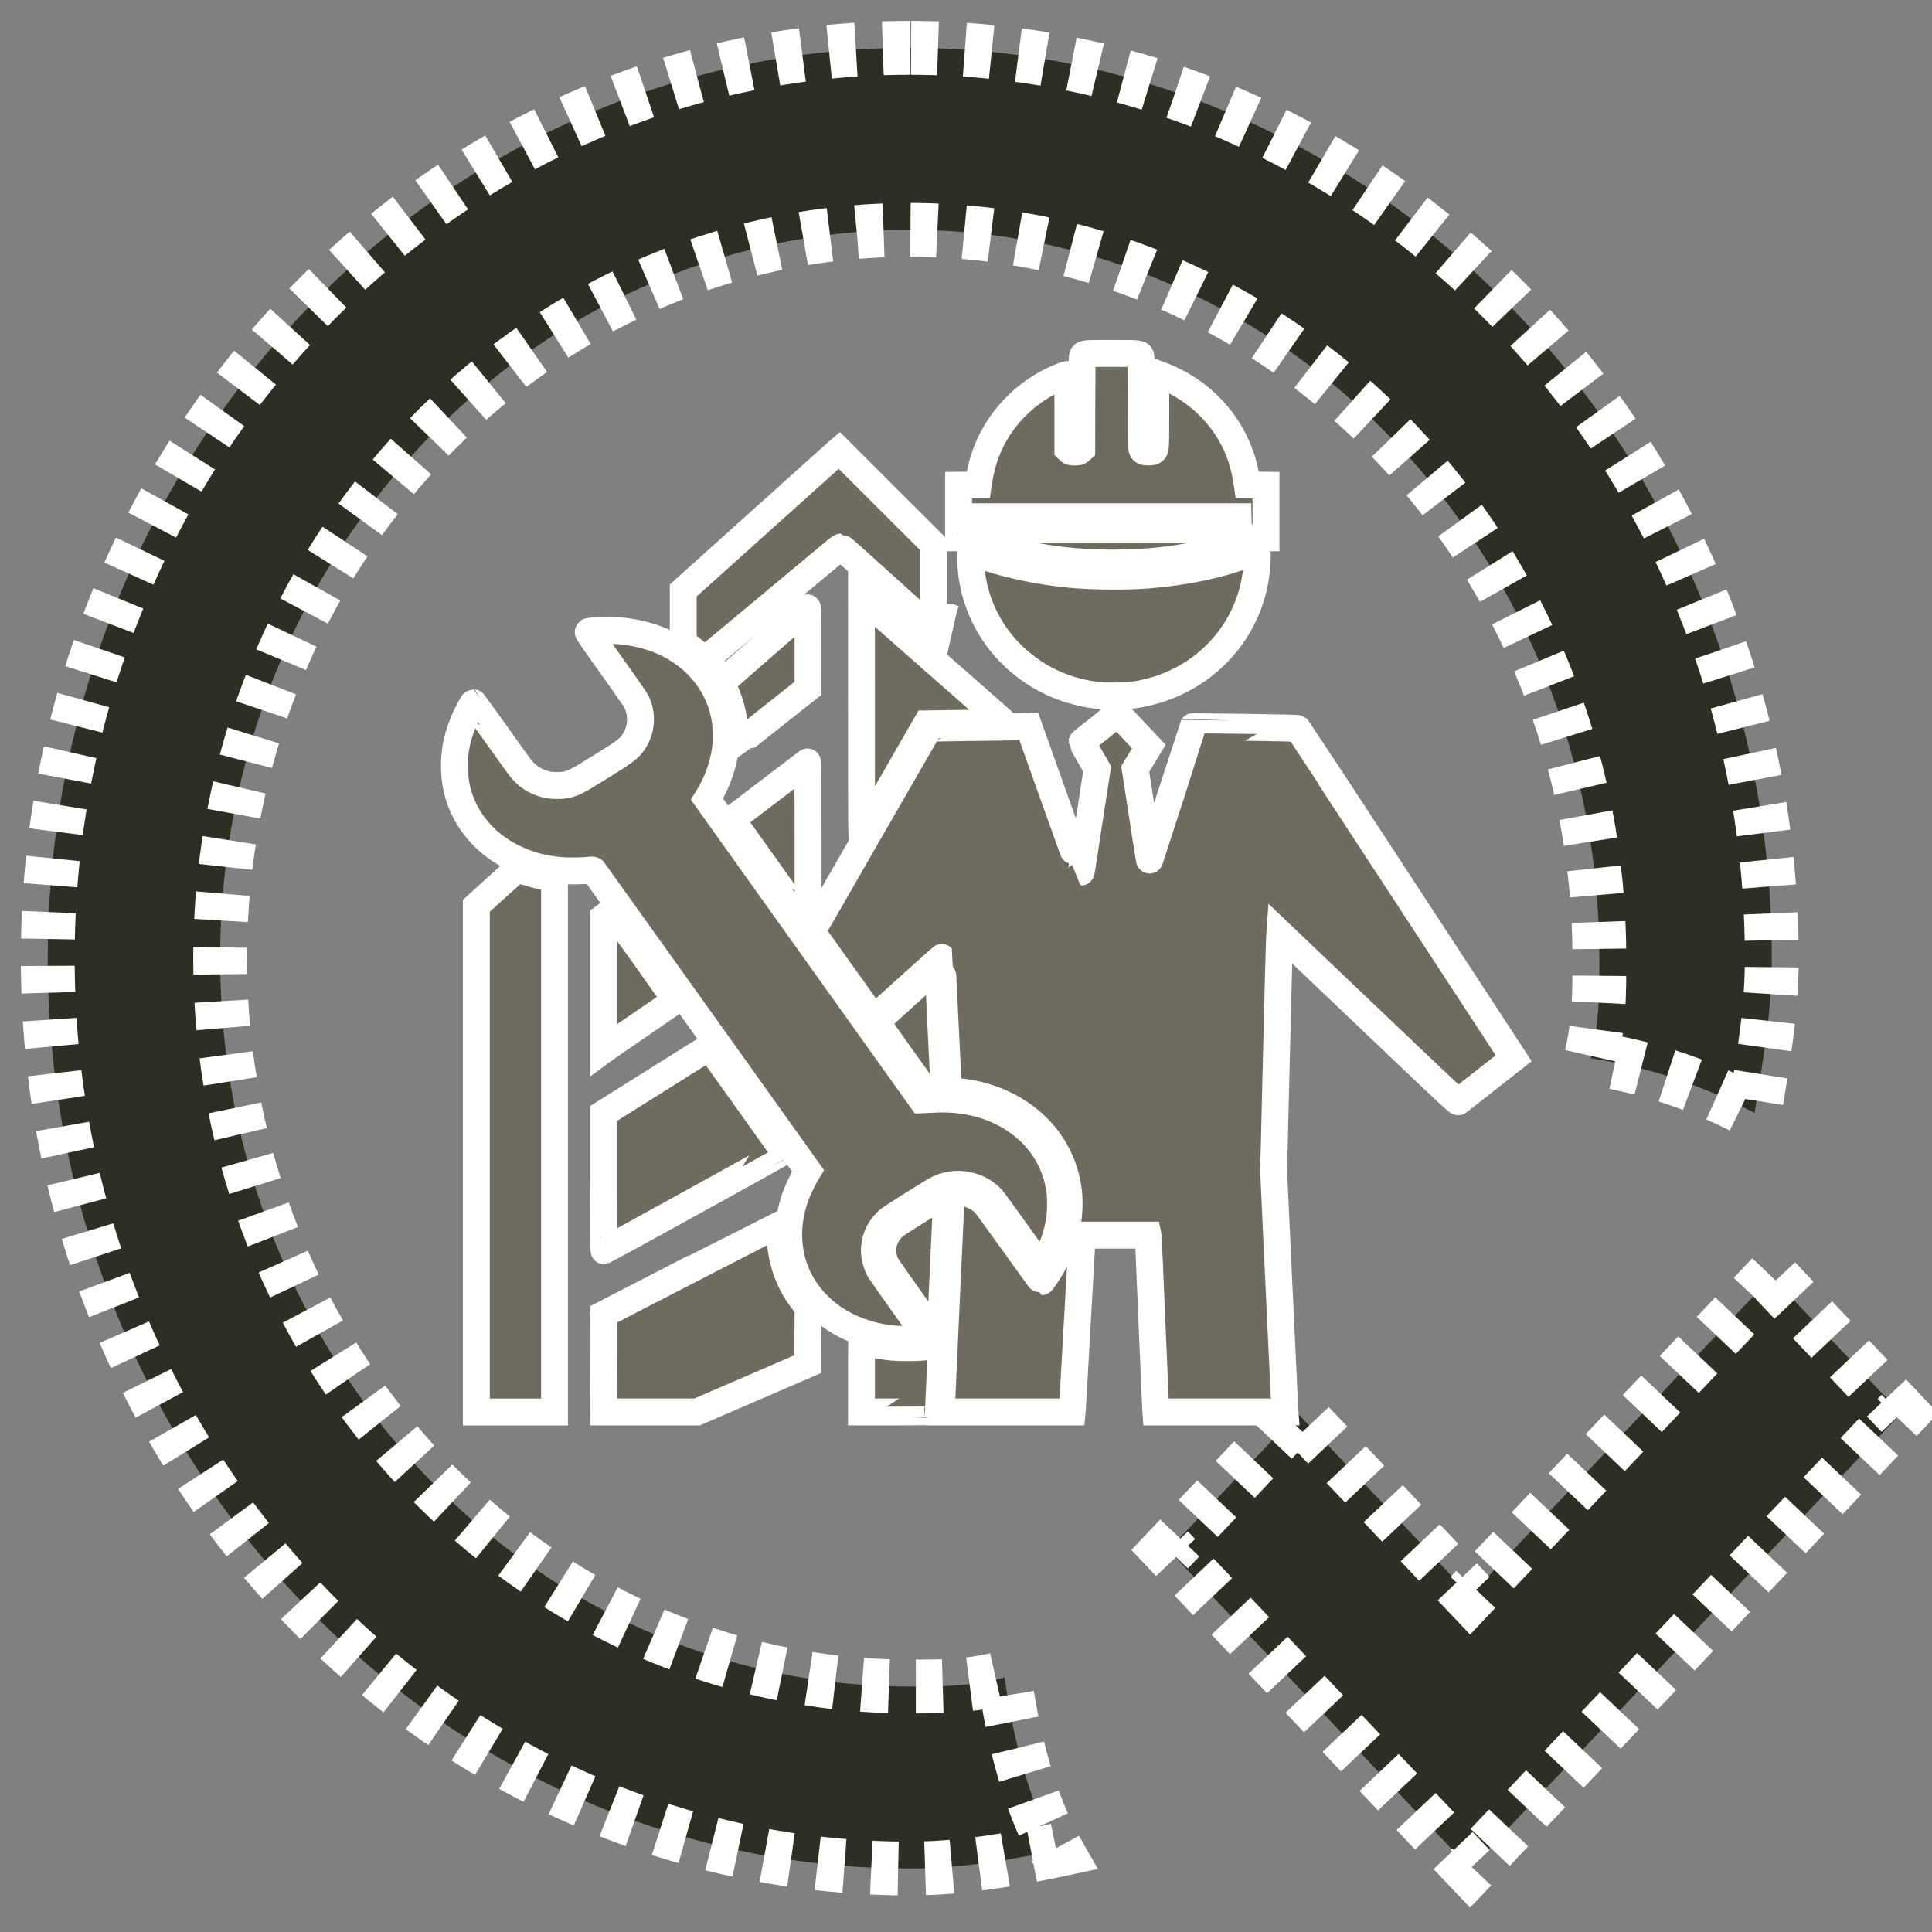 <?xml version="1.0" encoding="UTF-8" standalone="no"?>
<svg
   version="1.1"
   id="mdi-clock-check-outline"
   width="512"
   height="512"
   viewBox="0 0 512 512"
   inkscape:version="1.1.1 (3bf5ae0d25, 2021-09-20)"
   sodipodi:docname="opyt.svg"
   xmlns:inkscape="http://www.inkscape.org/namespaces/inkscape"
   xmlns:sodipodi="http://sodipodi.sourceforge.net/DTD/sodipodi-0.dtd"
   xmlns="http://www.w3.org/2000/svg"
   xmlns:svg="http://www.w3.org/2000/svg"
   xmlns:rdf="http://www.w3.org/1999/02/22-rdf-syntax-ns#"
   xmlns:cc="http://creativecommons.org/ns#"
   xmlns:dc="http://purl.org/dc/elements/1.1/">
  <rect x="0" y="0" width="512" height="512" fill="#808080" stroke="none"/>
  <defs
     id="defs7" />
  <sodipodi:namedview
     pagecolor="#ffffff"
     bordercolor="#666666"
     borderopacity="1"
     objecttolerance="10"
     gridtolerance="10"
     guidetolerance="10"
     inkscape:pageopacity="0"
     inkscape:pageshadow="2"
     inkscape:window-width="1902"
     inkscape:window-height="995"
     id="namedview5"
     showgrid="false"
     fit-margin-top="0"
     fit-margin-left="0"
     fit-margin-right="0"
     fit-margin-bottom="0"
     inkscape:zoom="1.1253621"
     inkscape:cx="214.15329"
     inkscape:cy="292.79464"
     inkscape:window-x="-15"
     inkscape:window-y="7"
     inkscape:window-maximized="0"
     inkscape:current-layer="mdi-clock-check-outline"
     inkscape:pagecheckerboard="0" />
  <g
     inkscape:groupmode="layer"
     id="layer1"
     inkscape:label="Layer 1" />
  <g
     id="g9623">
    <path
       style="fill:#2e2e25;fill-opacity:1;stroke:#ffffff;stroke-width:14.262;stroke-miterlimit:4;stroke-dasharray:7.131, 7.131;stroke-dashoffset:0;stroke-opacity:1"
       d="m 241.081,12.68 c -125.643,0 -228.428,108.562 -228.428,241.249 0,132.687 102.785,241.249 228.428,241.249 13.707,0 27.429,-2.417 38.851,-4.83 -6.853,-12.062 -11.415,-28.936 -13.7,-45.823 -9.138,2.412 -16.013,2.415 -25.151,2.415 -100.515,0 -182.743,-86.861 -182.743,-193.011 0,-106.15 82.228,-193.011 182.743,-193.011 100.515,0 182.773,86.861 182.773,193.011 0,9.65 0.006,16.884 -2.278,26.534 15.991,2.412 29.701,7.252 43.407,14.489 2.284,-14.475 4.557,-26.548 4.557,-41.023 0,-132.687 -102.815,-241.249 -228.458,-241.249 z m 6.265,154.256 c 0.331,0.03 1.983,0.163 4.077,0.353 -0.172,-0.064 -0.338,-0.142 -0.51,-0.206 -2.967,-0.133 -3.89,-0.177 -3.567,-0.147 z m 222.193,171.425 -79.95,84.431 -45.686,-48.238 -34.264,36.193 79.95,84.431 114.214,-120.625 z"
       id="path3" />
    <path
       style="fill:#706b5f;fill-opacity:1;stroke-width:7.127;stroke:#ffffff;stroke-opacity:1;stroke-miterlimit:4;stroke-dasharray:none"
       d="m 126.239,307.117 v -67.069 l 1.77,-1.617 c 0.973,-0.889 2.059,-1.878 2.413,-2.197 6.082,-5.483 6.699,-6.015 6.882,-5.937 0.108,0.046 0.987,0.354 1.953,0.686 1.997,0.685 4.299,1.258 6.319,1.574 l 1.384,0.216 v 70.708 70.708 h -10.36 -10.36 z m 33.751,54.12 0.033,-12.949 23.359,-12.047 c 12.847,-6.626 23.388,-12.049 23.423,-12.051 0.035,-0.002 0.046,1.141 0.024,2.54 -0.049,3.084 0.168,4.985 0.876,7.704 1.065,4.084 2.907,7.69 5.59,10.942 l 0.847,1.027 -0.033,7.554 -0.033,7.554 -9.009,3.891 c -4.955,2.14 -11.557,4.992 -14.672,6.338 l -5.663,2.447 -12.388,-7e-5 -12.388,-8e-5 z m 68.308,3.514 c 0,-8.935 0.012,-9.431 0.225,-9.351 0.584,0.22 2.954,0.823 4.16,1.058 2.858,0.557 4.414,0.694 7.842,0.691 3.245,-0.004 4.763,-0.125 7.529,-0.601 0.566,-0.098 1.033,-0.169 1.038,-0.158 0.012,0.026 -0.819,17.725 -0.833,17.764 -0.007,0.017 -4.5,0.031 -9.986,0.031 h -9.974 z m 21.201,8.273 c 0.032,-0.639 0.623,-13.671 1.314,-28.959 0.691,-15.288 1.298,-27.838 1.35,-27.889 0.198,-0.193 3.331,-0.093 4.192,0.134 1.707,0.45 3.369,1.372 4.548,2.523 0.37,0.361 3.852,5.116 7.856,10.728 3.955,5.543 7.235,10.079 7.289,10.079 0.138,0 2.016,-2.828 2.879,-4.334 3.709,-6.474 5.192,-14.322 3.997,-21.151 -2.151,-12.29 -11.836,-21.615 -25.275,-24.335 -1.297,-0.263 -3.055,-0.5 -5.556,-0.749 l -0.723,-0.072 -0.08,-1.155 c -0.044,-0.635 -0.435,-8.561 -0.869,-17.612 -0.434,-9.051 -0.808,-16.477 -0.83,-16.502 -0.035,-0.038 -11.765,10.473 -16.477,14.763 l -1.555,1.416 -8.203,-11.493 -8.203,-11.493 15.461,-26.913 c 8.504,-14.802 15.501,-26.949 15.549,-26.993 0.049,-0.044 5.185,-0.143 11.414,-0.22 6.229,-0.077 12.165,-0.172 13.192,-0.211 l 1.866,-0.07 6.885,19.29 c 3.787,10.609 6.918,19.29 6.958,19.292 0.04,9.4e-4 0.162,-0.578 0.271,-1.286 0.109,-0.708 1.054,-6.856 2.099,-13.662 l 1.901,-12.374 -2.011,-3.502 c -1.106,-1.926 -2.011,-3.547 -2.011,-3.602 0,-0.055 1.404,-1.188 3.121,-2.519 1.717,-1.33 3.701,-2.932 4.409,-3.559 0.708,-0.627 1.411,-1.241 1.561,-1.365 0.268,-0.222 0.285,-0.213 1.05,0.565 0.428,0.435 0.888,0.915 1.024,1.068 0.135,0.153 0.796,0.859 1.469,1.57 0.672,0.711 2.096,2.219 3.163,3.35 l 1.941,2.057 -0.656,1.084 c -0.361,0.596 -1.174,1.932 -1.807,2.968 l -1.152,1.884 0.271,1.759 c 2.447,15.877 3.386,21.914 3.449,22.173 0.072,0.296 0.082,0.3 0.187,0.063 0.061,-0.138 2.642,-8.109 5.735,-17.713 3.093,-9.604 5.631,-17.474 5.64,-17.489 0.009,-0.015 6.239,0.063 13.845,0.173 9.796,0.142 13.871,0.241 13.973,0.341 0.079,0.077 12.769,19.447 28.198,43.043 15.43,23.596 28.265,43.223 28.523,43.617 l 0.469,0.715 -7.238,5.68 c -3.981,3.124 -7.329,5.755 -7.439,5.847 -0.175,0.145 -3.237,-2.724 -23.745,-22.258 l -23.544,-22.425 -0.092,1.29 c -0.051,0.709 -0.421,14.914 -0.822,31.566 l -0.73,30.276 1.432,30.779 c 0.788,16.928 1.468,31.273 1.511,31.878 l 0.08,1.099 H 323.438 306.325 l -0.079,-1.162 c -0.043,-0.639 -0.49,-11.055 -0.993,-23.147 -0.503,-12.092 -0.94,-22.112 -0.971,-22.267 l -0.057,-0.283 h -8.679 -8.679 l -0.065,0.408 c -0.035,0.225 -0.618,10.415 -1.295,22.644 -0.677,12.23 -1.265,22.589 -1.307,23.021 l -0.077,0.785 H 266.782 249.44 Z m -7.308,-27.321 c -3.783,-5.297 -7.086,-10.041 -7.34,-10.542 -0.837,-1.652 -1.102,-3.76 -0.704,-5.593 0.39,-1.797 1.621,-3.741 3.07,-4.85 0.439,-0.336 3.26,-2.144 6.27,-4.017 4.931,-3.07 6.862,-4.177 7.284,-4.178 0.097,-7e-5 0.126,0.276 0.09,0.848 -0.029,0.466 -0.428,9.183 -0.886,19.37 -0.458,10.187 -0.849,18.538 -0.869,18.558 -0.02,0.02 -3.132,-4.298 -6.915,-9.595 z m -5.687,9.126 c -7.338,-0.758 -14.15,-3.702 -18.995,-8.211 -8.036,-7.478 -10.561,-18.474 -6.753,-29.404 0.534,-1.533 2.107,-4.854 2.982,-6.298 l 0.391,-0.645 -28.321,-39.682 c -15.577,-21.825 -28.401,-39.77 -28.498,-39.877 -0.142,-0.157 -0.324,-0.177 -0.92,-0.102 -1.628,0.204 -5.652,0.267 -7.5,0.117 -4.721,-0.382 -8.582,-1.391 -12.548,-3.279 -7.785,-3.706 -13.212,-10.136 -15.168,-17.97 -0.978,-3.918 -1.002,-8.675 -0.066,-12.925 0.359,-1.631 1.355,-4.543 2.139,-6.255 0.67,-1.463 2.092,-4.051 2.227,-4.051 0.042,0 2.646,3.604 5.786,8.009 3.14,4.405 6.103,8.525 6.585,9.157 1.691,2.219 3.986,3.723 6.798,4.457 1.439,0.375 4.083,0.412 5.534,0.077 1.931,-0.446 2.861,-0.936 8.992,-4.742 6.569,-4.077 7.551,-4.82 8.775,-6.64 2.127,-3.163 2.383,-7.365 0.653,-10.727 -0.26,-0.505 -3.272,-4.838 -6.694,-9.629 -4.511,-6.316 -6.175,-8.738 -6.055,-8.811 0.306,-0.185 2.601,-0.309 5.526,-0.3 2.306,0.008 3.302,0.068 4.891,0.296 7.39,1.06 13.636,4.005 18.305,8.63 4.22,4.181 6.747,9.138 7.643,14.997 0.267,1.745 0.303,5.536 0.07,7.286 -0.593,4.451 -2.21,9.037 -4.488,12.726 l -0.45,0.729 0.33,0.465 c 0.182,0.256 12.981,18.188 28.442,39.849 l 28.112,39.384 0.432,-0.013 c 0.237,-0.008 1.445,-0.069 2.684,-0.138 7.392,-0.412 14.325,1.124 19.98,4.427 7.696,4.495 12.454,11.493 13.555,19.935 0.286,2.192 0.199,6.003 -0.187,8.201 -0.473,2.692 -1.248,5.198 -2.405,7.778 -0.653,1.456 -2.14,4.124 -2.292,4.114 -0.055,-0.004 -2.875,-3.896 -6.266,-8.65 -3.391,-4.754 -6.487,-8.995 -6.879,-9.425 -2.865,-3.139 -7.618,-4.542 -11.836,-3.495 -0.707,0.176 -1.692,0.508 -2.188,0.738 -1.41,0.655 -12.511,7.637 -13.421,8.441 -3.303,2.918 -4.505,7.335 -3.106,11.422 0.214,0.625 0.561,1.436 0.772,1.801 0.211,0.366 3.168,4.566 6.571,9.335 3.403,4.768 6.166,8.692 6.138,8.718 -0.28,0.273 -7.091,0.404 -9.277,0.179 z m -76.546,-41.545 v -18.21 l 9.878,-6.195 c 5.433,-3.407 11.715,-7.348 13.961,-8.759 2.246,-1.41 4.138,-2.545 4.205,-2.522 0.147,0.051 19.705,27.437 19.698,27.58 -0.003,0.083 -47.237,26.142 -47.62,26.273 -0.078,0.026 -0.123,-6.648 -0.123,-18.168 z m 78.893,-33.147 c -3.575,-5.016 -6.499,-9.199 -6.499,-9.298 0,-0.098 3.649,-3.462 8.108,-7.475 7.998,-7.198 8.109,-7.291 8.14,-6.874 0.018,0.233 0.349,7.066 0.737,15.184 0.388,8.119 0.742,15.332 0.786,16.029 l 0.081,1.267 -2.256,0.083 c -1.241,0.046 -2.333,0.11 -2.427,0.143 -0.111,0.039 -2.456,-3.146 -6.671,-9.059 z m -78.893,-19.475 v -17.575 l 0.989,-0.75 c 0.544,-0.412 1.06,-0.792 1.147,-0.844 0.229,-0.136 16.995,23.372 16.835,23.605 -0.064,0.093 -1.245,0.942 -2.626,1.886 -1.38,0.944 -4.566,3.131 -7.079,4.859 -2.513,1.729 -5.438,3.736 -6.499,4.46 -1.062,0.724 -2.119,1.456 -2.349,1.625 l -0.418,0.308 z m 43.822,-29.65 c -4.459,-6.258 -8.5,-11.932 -8.978,-12.609 l -0.87,-1.23 0.742,-0.553 c 0.408,-0.304 2.59,-1.962 4.849,-3.685 5.274,-4.022 9.499,-7.241 12.174,-9.274 1.168,-0.888 2.196,-1.671 2.284,-1.74 0.129,-0.1 0.161,3.81 0.161,19.468 v 19.594 l -1.062,0.711 c -0.584,0.391 -1.091,0.707 -1.126,0.704 -0.035,-0.004 -3.713,-5.127 -8.172,-11.386 z m 24.523,-41.038 -0.006,-31.765 1.254,1.111 c 0.69,0.611 1.544,1.371 1.898,1.688 0.354,0.317 0.905,0.802 1.223,1.077 0.319,0.276 2.143,1.877 4.054,3.559 1.911,1.682 3.994,3.515 4.629,4.073 0.635,0.558 1.533,1.35 1.995,1.758 0.938,0.83 0.896,0.792 4.38,3.856 1.38,1.214 3.205,2.819 4.054,3.566 2.415,2.125 3.555,3.124 3.812,3.342 0.13,0.11 0.801,0.704 1.491,1.319 0.69,0.615 1.517,1.345 1.837,1.621 0.32,0.276 0.611,0.531 0.647,0.565 0.131,0.128 1.516,1.348 2.568,2.261 1.284,1.115 2.399,2.104 3.278,2.906 l 0.638,0.582 -3.789,0.082 c -2.084,0.045 -6.711,0.123 -10.283,0.172 l -6.494,0.089 -8.344,14.51 c -4.589,7.98 -8.455,14.708 -8.59,14.95 -0.243,0.434 -0.247,0.044 -0.252,-31.325 z m -33.617,5.709 c 0.086,-3.666 -0.374,-6.724 -1.514,-10.065 -0.342,-1.003 -0.931,-2.466 -1.308,-3.251 l -0.685,-1.426 0.38,-0.317 c 0.209,-0.174 0.844,-0.723 1.41,-1.22 1.007,-0.883 3.497,-3.063 6.831,-5.98 0.915,-0.8 3.603,-3.144 5.974,-5.209 2.371,-2.065 4.543,-3.959 4.826,-4.209 2.474,-2.184 3.24,-2.848 3.378,-2.93 0.128,-0.075 0.16,2.081 0.156,10.622 l -0.005,10.717 -1.362,1.068 c -0.749,0.587 -1.751,1.379 -2.228,1.759 -0.898,0.716 -5.323,4.222 -7.138,5.656 -0.571,0.451 -2.759,2.189 -4.863,3.863 -2.104,1.674 -3.843,3.044 -3.864,3.044 -0.021,0 -0.016,-0.956 0.011,-2.123 z M 291.94,184.411 c -8.544,-0.849 -15.905,-3.961 -22.072,-9.33 -3.403,-2.963 -6.172,-6.419 -8.314,-10.379 -2.754,-5.091 -4.298,-11.057 -4.298,-16.614 -8e-5,-1.054 0.028,-1.916 0.062,-1.916 0.034,0 0.657,0.232 1.384,0.516 6.918,2.7 16.224,4.735 25.453,5.567 5.76,0.519 14.676,0.582 19.949,0.142 10.598,-0.886 19.488,-2.785 27.319,-5.835 0.904,-0.352 1.671,-0.64 1.705,-0.64 0.109,0 0.067,2.527 -0.071,4.278 -1.255,15.945 -12.665,29.216 -28.515,33.166 -3.192,0.796 -5.027,1.016 -8.804,1.06 -1.805,0.021 -3.514,0.015 -3.797,-0.014 z M 185.659,173.996 c -1.151,-1.071 -2.471,-2.134 -3.725,-3 l -0.869,-0.6 v -6.953 -6.953 l 0.611,-0.564 c 0.336,-0.31 0.734,-0.667 0.883,-0.794 0.15,-0.126 0.903,-0.799 1.673,-1.496 0.771,-0.696 2.212,-1.992 3.203,-2.88 0.991,-0.888 2.236,-2.009 2.767,-2.491 1.739,-1.58 2.233,-2.025 3.797,-3.415 0.849,-0.755 1.921,-1.718 2.381,-2.138 0.46,-0.42 1.213,-1.099 1.673,-1.508 0.46,-0.409 1.271,-1.14 1.802,-1.625 0.531,-0.485 1.316,-1.193 1.745,-1.573 0.802,-0.71 2.129,-1.898 5.269,-4.716 2.497,-2.241 3.077,-2.763 4.109,-3.701 0.494,-0.449 0.965,-0.873 1.046,-0.942 0.081,-0.069 0.749,-0.667 1.486,-1.328 0.736,-0.661 2.149,-1.93 3.14,-2.819 0.991,-0.889 2.439,-2.19 3.218,-2.891 0.779,-0.701 1.669,-1.495 1.98,-1.765 l 0.564,-0.49 2.38,2.385 c 1.309,1.312 4.559,4.56 7.222,7.218 2.664,2.658 6.088,6.078 7.61,7.6 1.522,1.522 3.881,3.87 5.243,5.218 l 2.476,2.45 0.002,11.355 0.002,11.355 -0.614,-0.551 c -0.338,-0.303 -1.274,-1.145 -2.08,-1.87 -0.806,-0.726 -1.529,-1.376 -1.606,-1.445 -1.041,-0.931 -5.333,-4.806 -5.867,-5.297 -0.389,-0.358 -0.829,-0.755 -0.976,-0.881 -0.148,-0.126 -3.18,-2.858 -6.738,-6.071 -3.558,-3.213 -6.542,-5.842 -6.63,-5.842 -0.088,0 -0.469,0.254 -0.846,0.565 -0.774,0.638 -3.525,2.928 -9.263,7.71 -2.159,1.799 -5.489,4.574 -7.4,6.166 -1.911,1.592 -3.62,3.016 -3.797,3.164 -0.634,0.531 -3.349,2.794 -6.685,5.573 -1.866,1.555 -4.46,3.717 -5.764,4.805 -1.304,1.088 -2.381,1.976 -2.393,1.974 -0.013,-0.002 -0.475,-0.426 -1.028,-0.94 z m 105.702,-24.827 c -12.032,-0.296 -23.925,-2.582 -32.897,-6.323 -0.811,-0.338 -1.415,-0.527 -1.442,-0.45 -0.028,0.083 -0.597,0.133 -1.515,0.133 h -1.469 v -6.97 -6.97 l 2.601,-0.034 2.601,-0.034 0.211,-1.382 c 0.797,-5.207 2.598,-9.862 5.495,-14.196 3.416,-5.112 8.296,-9.357 13.938,-12.126 1.13,-0.554 3.753,-1.63 3.976,-1.63 0.095,0 0.136,3.019 0.136,9.934 v 9.934 l 0.376,0.367 c 0.354,0.345 0.439,0.367 1.414,0.367 0.964,0 1.067,-0.026 1.458,-0.367 l 0.42,-0.367 0.031,-12.228 c 0.024,-9.526 0.067,-12.294 0.193,-12.53 0.336,-0.627 0.492,-0.64 7.691,-0.64 7.139,0 7.388,0.02 7.712,0.609 0.097,0.177 0.139,3.919 0.139,12.328 0,13.057 -0.028,12.519 0.671,12.997 0.405,0.277 2.122,0.271 2.531,-0.008 0.668,-0.457 0.659,-0.302 0.659,-10.843 v -9.8 l 0.997,0.361 c 8.663,3.134 15.778,9.434 19.805,17.535 1.676,3.372 2.734,6.835 3.356,10.992 l 0.103,0.691 2.476,0.034 2.476,0.034 v 6.97 6.97 h -1.341 c -0.758,0 -1.359,-0.053 -1.384,-0.123 -0.024,-0.068 -0.883,0.22 -1.909,0.639 -8.736,3.567 -20.779,5.863 -31.918,6.086 -1.734,0.035 -3.385,0.076 -3.668,0.092 -0.283,0.016 -2.05,-0.008 -3.925,-0.055 z m 36.78,-10.503 -0.036,-1.727 h -33.719 -33.719 l -0.036,1.727 -0.036,1.727 h 33.791 33.791 z"
       id="path918" />
  </g>
</svg>
